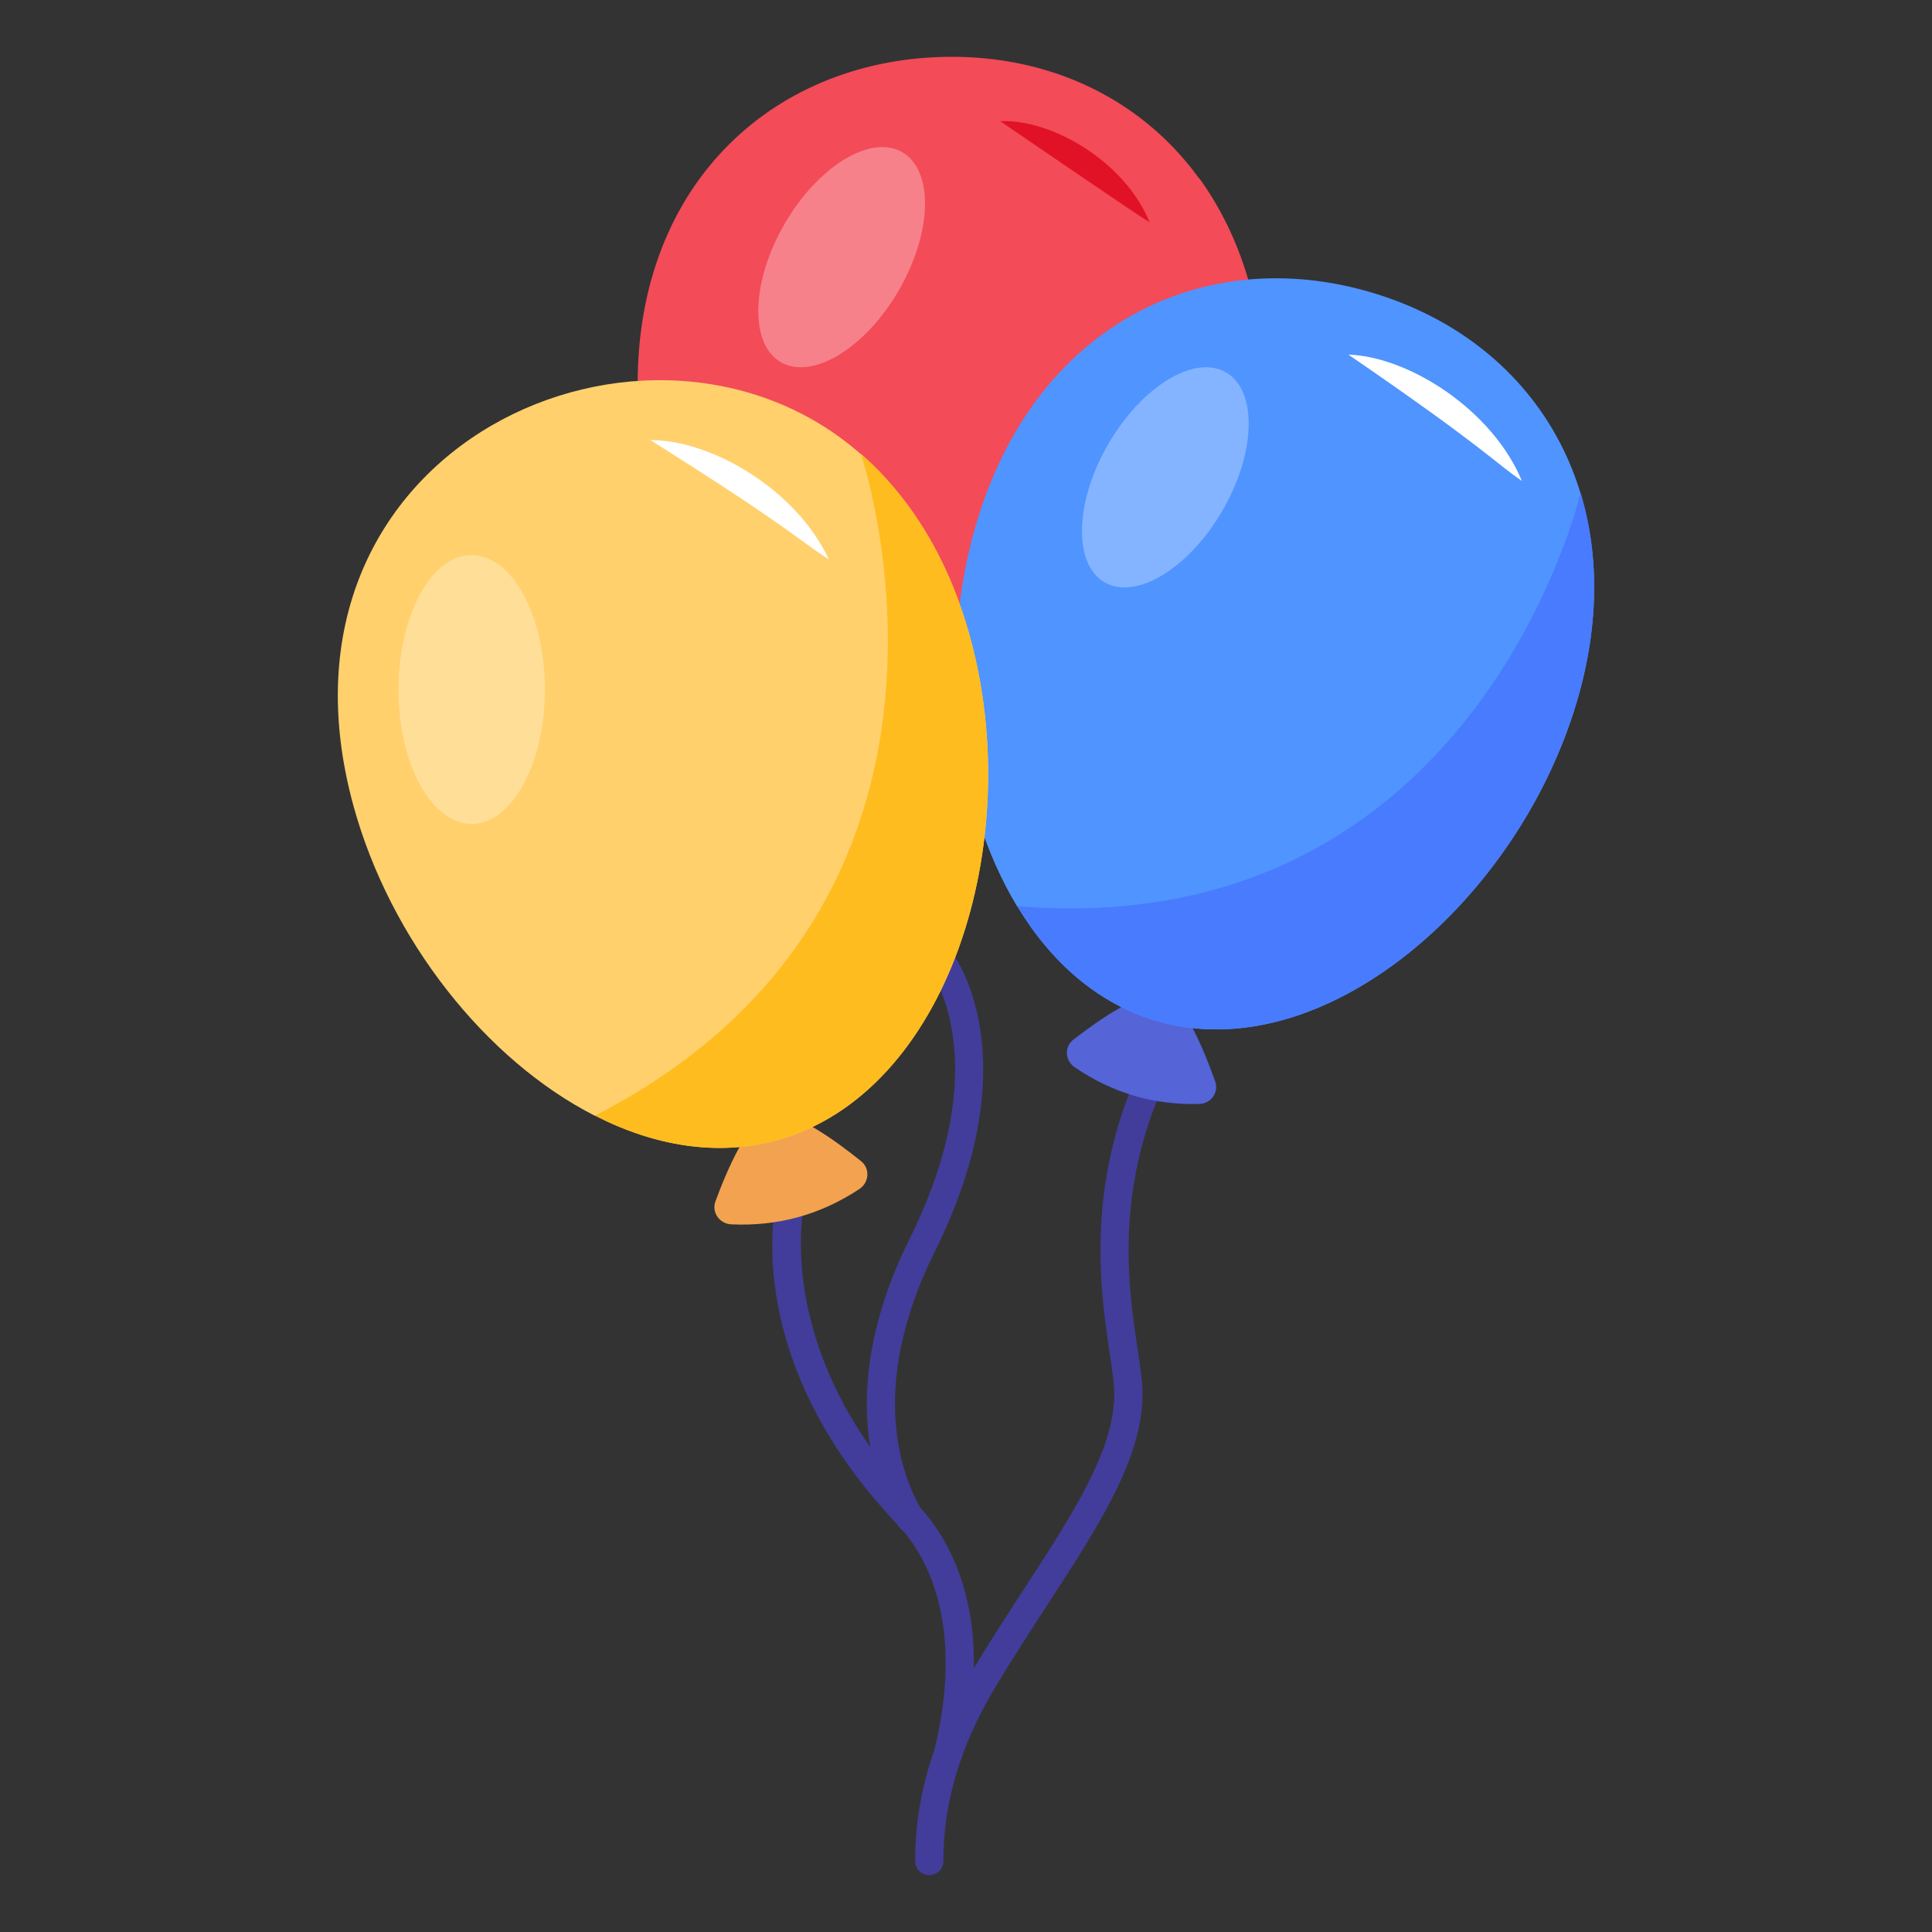 <svg xmlns="http://www.w3.org/2000/svg" id="Layer_1" height="512" viewBox="0 0 68 68" width="512"><rect x="0" y="0" width="68" height="68" fill="#333333" stroke="none"/><g id="_x35_7"><g><g><g><g><g><g><g><g><path d="m22.461 14.258c.219 4.771 2.511 9.546 5.75 12.244l.01-0c7.999 6.691 16.742-2.851 16.264-13.255-.129-2.811-.961-5.154-2.264-6.959l-.01 0c-2.118-2.928-5.511-4.449-9.283-4.276-6.078.279-10.807 4.87-10.468 12.245z" fill="#f34b58"></path></g></g></g></g><g><g><g><g><path d="m32.707 66c-.273 0-.495-.221-.496-.494-.008-2.193.632-4.384 1.898-6.514 2.475-4.163 5.276-7.435 5.102-10.159-.12-1.845-1.604-6.66 1.354-12.111.13-.241.451-.365.692-.235.241.131.35.396.219.638-2.849 5.247-1.399 9.687-1.274 11.643.2 3.12-2.674 6.42-5.239 10.731-1.173 1.973-1.766 3.992-1.759 6.002.001.274-.221.497-.494.498-.001 0-.001 0-.002 0z" fill="#423d9b"></path></g></g></g><g><g><g><path d="m33.262 62.171c-.266-.064-.431-.331-.367-.598 1.425-5.95-1.51-8.034-1.572-8.202-5.314-5.785-4.021-11.094-3.964-11.317.069-.265.341-.424.603-.356.266.067.425.337.359.603-.013.049-1.197 5.032 3.734 10.399.111.22 3.35 2.662 1.806 9.103-.065.274-.344.431-.598.367z" fill="#423d9b"></path></g></g></g><g><g><g><path d="m31.616 53.707c-.761-1.264-2.244-4.778.4-10.106 3.091-6.224.774-9.39.673-9.521-.165-.217-.125-.528.092-.695.216-.165.525-.127.693.087.116.15 2.82 3.747-.569 10.571-2.427 4.887-1.115 8.028-.439 9.152.141.234.065.54-.17.681-.241.142-.542.062-.681-.17z" fill="#423d9b"></path></g></g></g></g><g><g><g><g><path d="m42.211 38.856c.408-.011.696-.401.561-.786-.363-1.036-1.09-2.838-1.82-3.053-.729-.214-2.313.906-3.177 1.579-.322.251-.29.733.046.964 1.323.908 2.786 1.34 4.39 1.295z" fill="#5564d7"></path></g></g></g><g><g><g><path d="m34.357 18.442c-1.351 4.581-.743 9.843 1.437 13.451l.01.003c1.178 1.959 2.832 3.428 4.885 4.034 5.845 1.724 12.728-4.17 14.816-11.251 2.034-6.897-1.244-12.619-7.254-14.391-5.835-1.721-11.805 1.075-13.893 8.155z" fill="#5094ff"></path></g></g></g><g><g><g><path d="m35.803 31.895c1.178 1.959 2.832 3.428 4.885 4.034 5.845 1.724 12.728-4.17 14.816-11.251.796-2.699.775-5.185.133-7.316l-.009-.003c-0 0-3.681 15.846-19.824 14.536z" fill="#497bfe"></path></g></g></g></g><g><g><g><g><path d="m30.244 41.852c.348-.23.388-.722.063-.983-.872-.703-2.472-1.874-3.221-1.667-.747.207-1.518 2.03-1.904 3.08-.144.39.143.792.558.811 1.636.076 3.137-.338 4.503-1.24z" fill="#f3a250"></path></g></g></g><g><g><g><path d="m12.445 28.379c1.295 4.699 4.654 8.935 8.486 10.889l.01-.003c2.076 1.064 4.301 1.448 6.407.868 5.996-1.652 8.791-10.468 6.79-17.731-.763-2.769-2.119-4.913-3.823-6.415l-.01.003c-7.36-6.476-21.37-.353-17.86 12.389z" fill="#ffd06c"></path></g></g></g><g><g><g><path d="m20.941 39.266c2.076 1.064 4.301 1.448 6.407.868 5.996-1.652 8.791-10.468 6.79-17.731-.763-2.769-2.119-4.913-3.823-6.415l-.01.003c0-0 5.338 15.722-9.364 23.276z" fill="#febc1f"></path></g></g></g></g></g><g opacity=".3"><g><path d="m19.18 24.269c0 2.609-1.161 4.732-2.584 4.732-1.411 0-2.572-2.122-2.572-4.732 0-2.622 1.161-4.732 2.572-4.732 1.423 0 2.584 2.11 2.584 4.732z" fill="#fff"></path></g></g><g opacity=".3"><g><path d="m43.029 17.967c-1.179 2.038-3.044 3.171-4.155 2.528-1.102-.637-1.05-2.819.128-4.857 1.184-2.048 3.044-3.171 4.146-2.534 1.111.643 1.065 2.815-.119 4.862z" fill="#fff"></path></g></g><g opacity=".3"><g><path d="m31.636 10.218c-1.179 2.038-3.044 3.171-4.155 2.528-1.102-.637-1.05-2.819.128-4.857 1.184-2.048 3.044-3.171 4.146-2.534 1.111.643 1.065 2.815-.119 4.862z" fill="#fff"></path></g></g></g><g><g><path d="m47.459 12.481c2.121.072 5.061 1.932 6.108 4.448-1.047-.724-1.283-1.139-6.108-4.448z" fill="#fff"></path></g></g></g><g><g><path d="m35.204 4.265c1.806-.086 4.398 1.424 5.258 3.561-.363-.209-5.155-3.489-5.258-3.561z" fill="#e11226"></path></g></g></g><g><g><path d="m22.887 15.489c2.122-.014 5.134 1.724 6.283 4.197-1.088-.689-1.316-1.079-6.283-4.197z" fill="#fff"></path></g></g></g></svg>